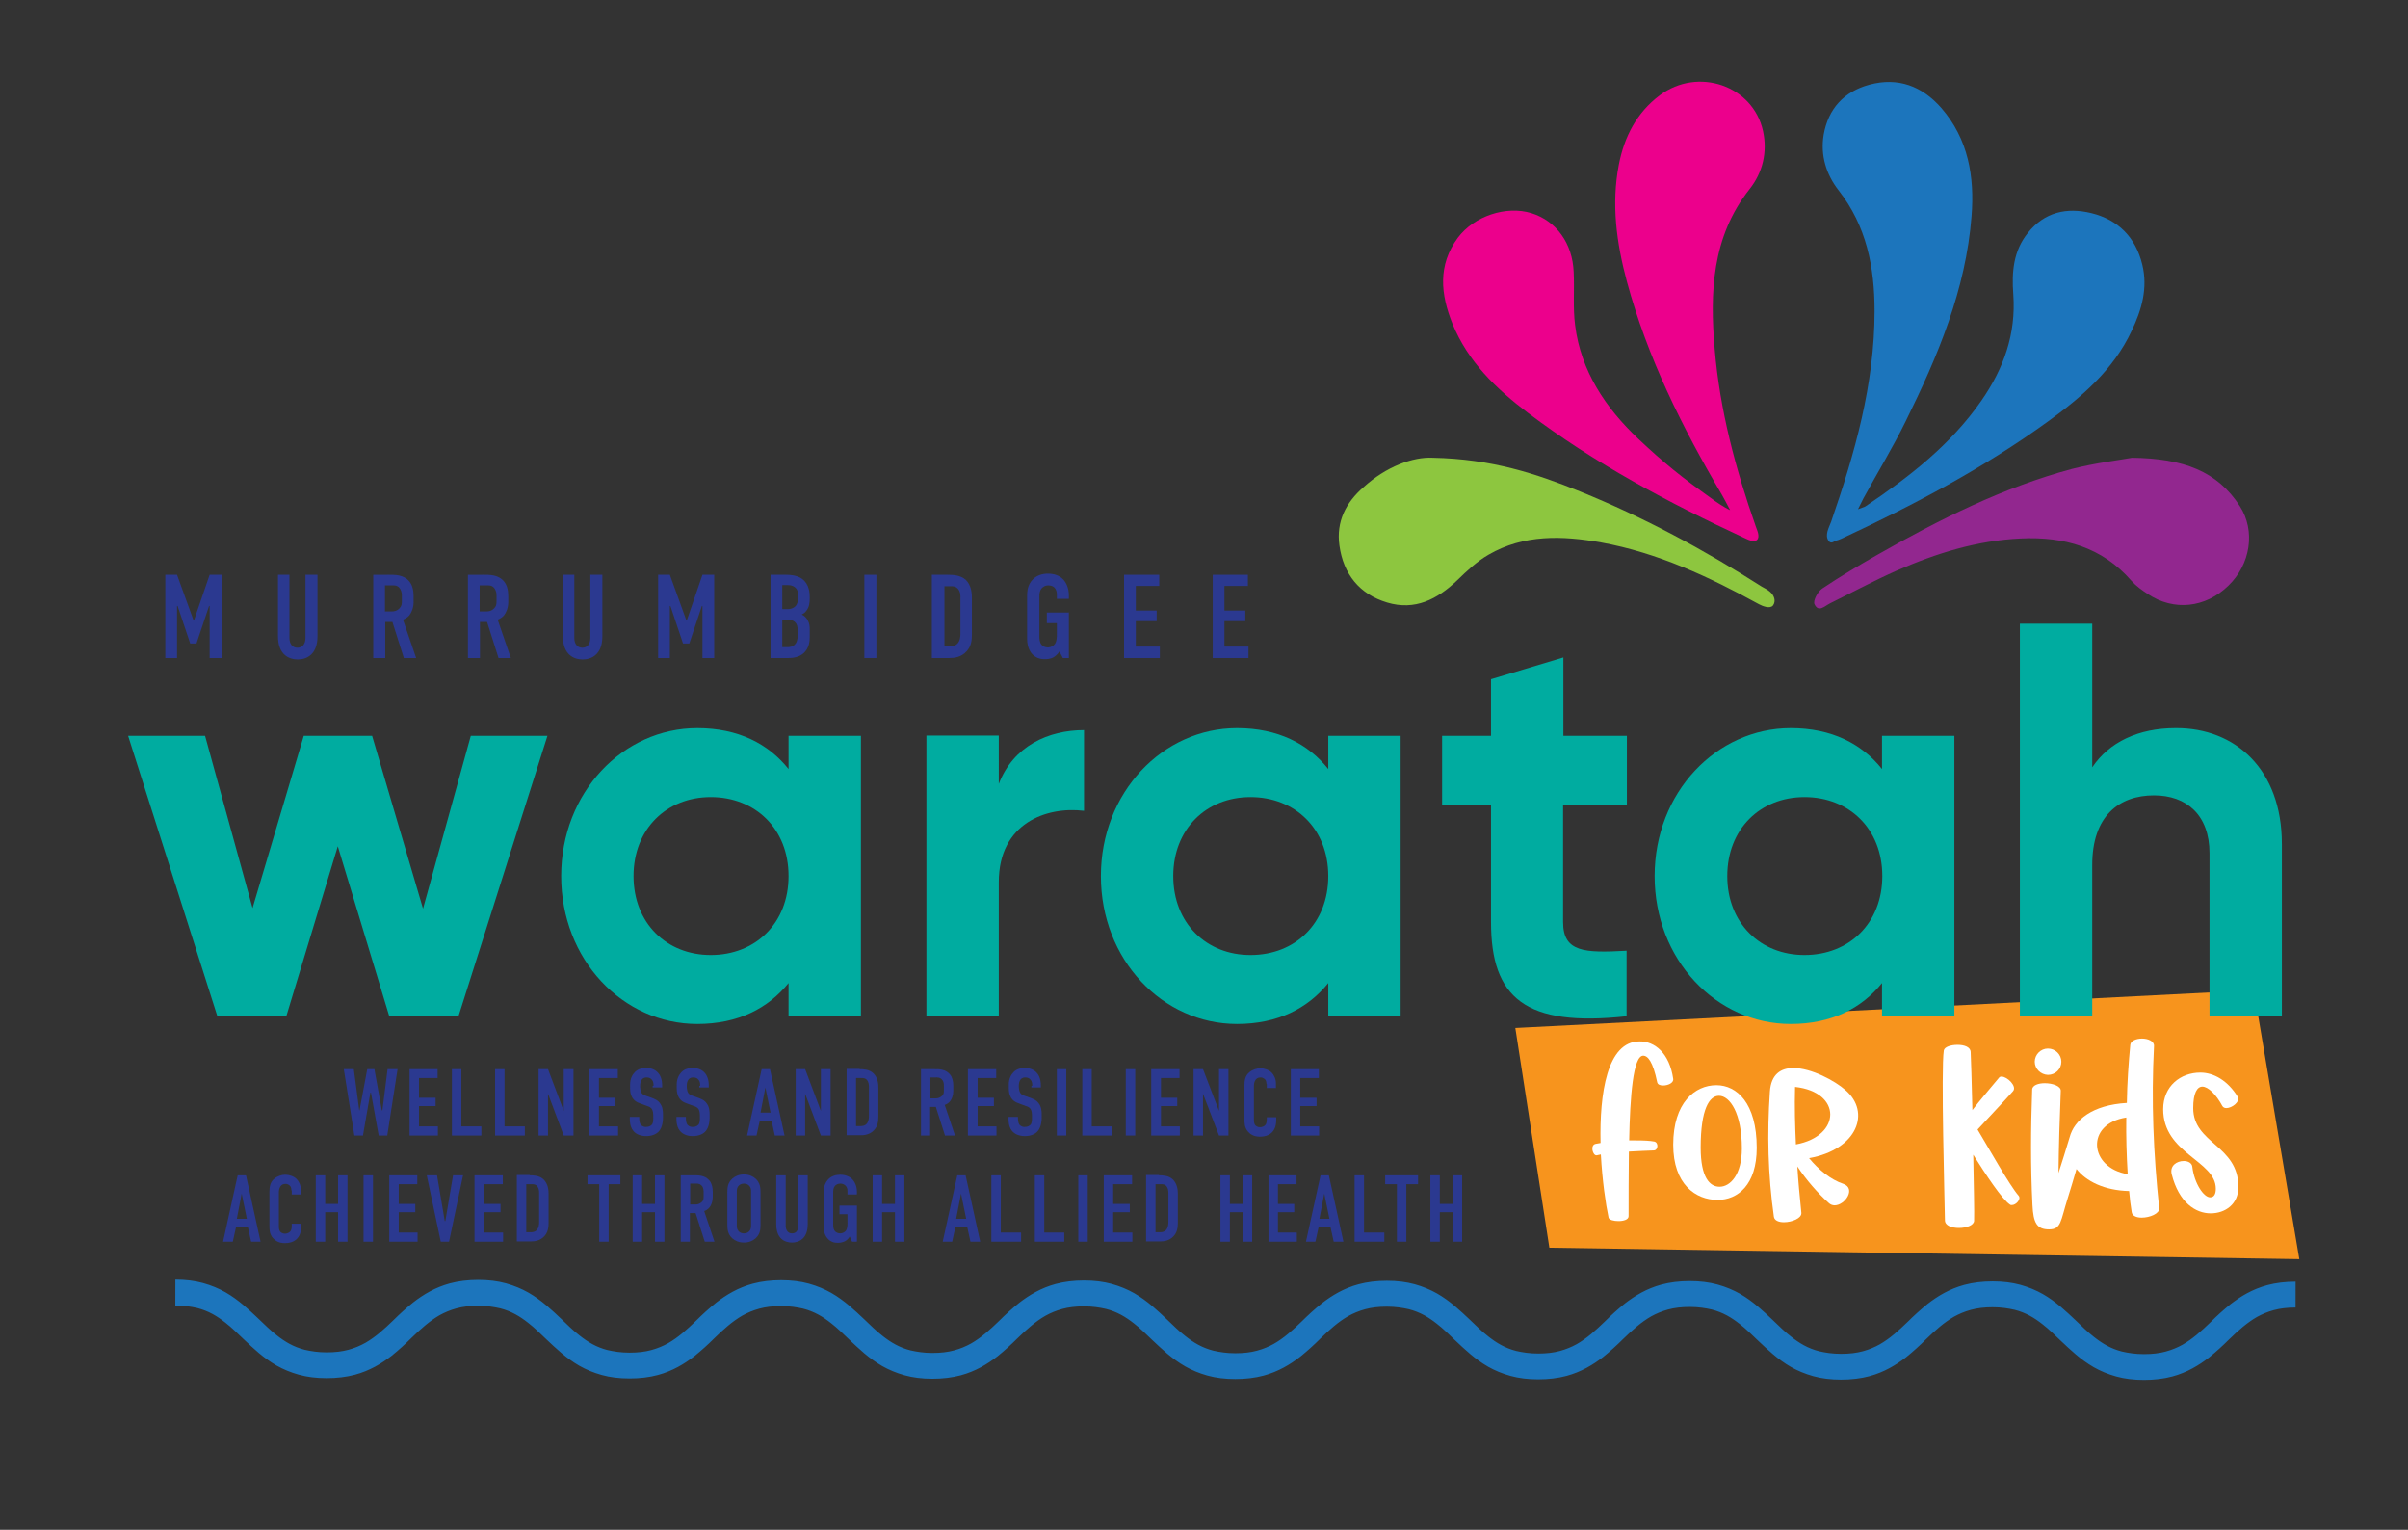 <?xml version="1.0" encoding="utf-8"?>
<!-- Generator: Adobe Illustrator 27.9.0, SVG Export Plug-In . SVG Version: 6.00 Build 0)  -->
<svg version="1.1" id="Layer_1" xmlns="http://www.w3.org/2000/svg" xmlns:xlink="http://www.w3.org/1999/xlink" x="0px" y="0px"
	 viewBox="0 0 841.9 534.7" style="enable-background:new 0 0 841.9 534.7;" xml:space="preserve">
<rect x="0" y="0" width="841.9" height="534.7" fill="#333333" stroke="none"/>
<style type="text/css">
	.st0{fill:#F7941D;}
	.st1{fill:#1C75BC;}
	.st2{fill:#2B3990;}
	.st3{fill:#EC008C;}
	.st4{fill:#92278F;}
	.st5{fill:#8DC63F;}
	.st6{fill:#00ACA0;}
	.st7{fill:#FFFFFF;}
</style>
<polygon class="st0" points="529.8,359.3 788,346.1 803.9,440.1 541.7,436.1 "/>
<g>
	<path class="st1" d="M61.3,456.3c3,0,5.5,0.4,7.7,0.9c3.9,1,6.9,2.8,9.8,5.1c2.2,1.7,4.2,3.7,6.4,5.8c3.3,3.1,6.8,6.5,11.5,9.2
		c2.3,1.3,4.9,2.4,7.8,3.2c2.9,0.8,6.1,1.2,9.7,1.2c3.6,0,6.9-0.4,9.9-1.2c5.2-1.4,9.3-3.9,12.8-6.6c2.6-2.1,4.9-4.2,7-6.3
		c3.2-3.1,6.3-5.9,9.8-7.9c1.8-1,3.7-1.8,5.9-2.4c2.2-0.6,4.7-0.9,7.6-0.9c3,0,5.5,0.4,7.7,0.9c3.9,1,6.9,2.8,9.8,5.1
		c2.2,1.7,4.2,3.7,6.4,5.8c3.3,3.1,6.8,6.5,11.5,9.2c2.3,1.3,4.9,2.4,7.8,3.2c2.9,0.8,6.1,1.2,9.7,1.2c3.6,0,6.9-0.4,9.9-1.2
		c5.2-1.4,9.3-3.9,12.8-6.6c2.6-2.1,4.9-4.2,7-6.3c3.2-3.1,6.3-5.9,9.8-7.9c1.8-1,3.7-1.8,5.9-2.4c2.2-0.6,4.7-0.9,7.6-0.9
		c3,0,5.5,0.4,7.7,0.9c3.9,1,6.9,2.8,9.8,5.1c2.2,1.7,4.2,3.7,6.4,5.8c3.3,3.1,6.8,6.5,11.5,9.2c2.3,1.3,4.9,2.4,7.8,3.2
		c2.9,0.8,6.1,1.2,9.7,1.2c3.6,0,6.9-0.4,9.9-1.2c5.2-1.4,9.3-3.9,12.8-6.6c2.6-2.1,4.9-4.2,7-6.3c3.2-3.1,6.3-5.9,9.8-7.9
		c1.8-1,3.7-1.8,5.9-2.4c2.2-0.6,4.7-0.9,7.6-0.9c3,0,5.5,0.4,7.7,0.9c3.9,1,6.9,2.8,9.8,5.1c2.2,1.7,4.2,3.7,6.4,5.8
		c3.3,3.1,6.8,6.5,11.5,9.2c2.3,1.3,4.9,2.4,7.8,3.2c2.9,0.8,6.1,1.2,9.7,1.2c3.6,0,6.9-0.4,9.9-1.2c5.2-1.4,9.3-3.9,12.8-6.6
		c2.6-2.1,4.9-4.2,7-6.3c3.2-3.1,6.3-5.9,9.8-7.9c1.8-1,3.7-1.8,5.9-2.4c2.2-0.6,4.7-0.9,7.6-0.9c3,0,5.5,0.4,7.7,0.9
		c3.9,1,6.9,2.8,9.8,5.1c2.2,1.7,4.2,3.7,6.4,5.8c3.3,3.1,6.8,6.5,11.5,9.2c2.3,1.3,4.9,2.4,7.8,3.2c2.9,0.8,6.1,1.2,9.7,1.2
		c3.6,0,6.9-0.4,9.9-1.2c5.2-1.4,9.3-3.9,12.8-6.6c2.6-2.1,4.9-4.2,7-6.3c3.2-3.1,6.3-5.9,9.8-7.9c1.8-1,3.7-1.8,5.9-2.4
		c2.2-0.6,4.7-0.9,7.6-0.9c3,0,5.5,0.4,7.7,0.9c3.9,1,6.9,2.8,9.8,5.1c2.2,1.7,4.2,3.7,6.4,5.8c3.3,3.1,6.8,6.5,11.5,9.2
		c2.3,1.3,4.9,2.4,7.8,3.2c2.9,0.8,6.1,1.2,9.7,1.2c3.6,0,6.9-0.4,9.9-1.2c5.2-1.4,9.3-3.9,12.8-6.6c2.6-2.1,4.9-4.2,7-6.3
		c3.2-3.1,6.3-5.9,9.8-7.9c1.8-1,3.7-1.8,5.9-2.4c2.2-0.6,4.7-0.9,7.6-0.9c3,0,5.5,0.4,7.7,0.9c3.9,1,6.9,2.8,9.8,5.1
		c2.2,1.7,4.2,3.7,6.4,5.8c3.3,3.1,6.8,6.5,11.5,9.2c2.3,1.3,4.9,2.4,7.8,3.2c2.9,0.8,6.1,1.2,9.7,1.2c3.6,0,6.9-0.4,9.9-1.2
		c5.2-1.4,9.3-3.9,12.8-6.6c2.6-2.1,4.9-4.2,7-6.3c3.2-3.1,6.3-5.9,9.8-7.9c1.8-1,3.7-1.8,5.9-2.4c2.2-0.6,4.7-0.9,7.6-0.9V448
		c-3.6,0-6.9,0.4-9.9,1.2c-5.2,1.4-9.3,3.9-12.8,6.6c-2.6,2.1-4.9,4.2-7,6.3c-3.2,3.1-6.3,5.9-9.8,7.9c-1.8,1-3.7,1.8-5.9,2.4
		c-2.2,0.6-4.7,0.9-7.6,0.9c-3,0-5.5-0.4-7.7-0.9c-3.9-1-6.9-2.8-9.8-5.1c-2.2-1.7-4.2-3.7-6.4-5.8c-3.3-3.1-6.8-6.5-11.5-9.2
		c-2.3-1.3-4.9-2.4-7.8-3.2c-2.9-0.8-6.1-1.2-9.7-1.2c-3.6,0-6.9,0.4-9.9,1.2c-5.2,1.4-9.3,3.9-12.8,6.6c-2.6,2.1-4.9,4.2-7,6.3
		c-3.2,3.1-6.3,5.9-9.8,7.9c-1.8,1-3.7,1.8-5.9,2.4c-2.2,0.6-4.7,0.9-7.6,0.9c-3,0-5.5-0.4-7.7-0.9c-3.9-1-6.9-2.8-9.8-5.1
		c-2.2-1.7-4.2-3.7-6.4-5.8c-3.3-3.1-6.8-6.5-11.5-9.2c-2.3-1.3-4.9-2.4-7.8-3.2c-2.9-0.8-6.1-1.2-9.7-1.2c-3.6,0-6.9,0.4-9.9,1.2
		c-5.2,1.4-9.3,3.9-12.8,6.6c-2.6,2.1-4.9,4.2-7,6.3c-3.2,3.1-6.3,5.9-9.8,7.9c-1.8,1-3.7,1.8-5.9,2.4c-2.2,0.6-4.7,0.9-7.6,0.9
		c-3,0-5.5-0.4-7.7-0.9c-3.9-1-6.9-2.8-9.8-5.1c-2.2-1.7-4.2-3.7-6.4-5.8c-3.3-3.1-6.8-6.5-11.5-9.2c-2.3-1.3-4.9-2.4-7.8-3.2
		c-2.9-0.8-6.1-1.2-9.7-1.2c-3.6,0-6.9,0.4-9.9,1.2c-5.2,1.4-9.3,3.9-12.8,6.6c-2.6,2.1-4.9,4.2-7,6.3c-3.2,3.1-6.3,5.9-9.8,7.9
		c-1.8,1-3.7,1.8-5.9,2.4c-2.2,0.6-4.7,0.9-7.6,0.9c-3,0-5.5-0.4-7.7-0.9c-3.9-1-6.9-2.8-9.8-5.1c-2.2-1.7-4.2-3.7-6.4-5.8
		c-3.3-3.1-6.8-6.5-11.5-9.2c-2.3-1.3-4.9-2.4-7.8-3.2c-2.9-0.8-6.1-1.2-9.7-1.2c-3.6,0-6.9,0.4-9.9,1.2c-5.2,1.4-9.3,3.9-12.8,6.6
		c-2.6,2.1-4.9,4.2-7,6.3c-3.2,3.1-6.3,5.9-9.8,7.9c-1.8,1-3.7,1.8-5.9,2.4c-2.2,0.6-4.7,0.9-7.6,0.9c-3,0-5.5-0.4-7.7-0.9
		c-3.9-1-6.9-2.8-9.8-5.1c-2.2-1.7-4.2-3.7-6.4-5.8c-3.3-3.1-6.8-6.5-11.5-9.2c-2.3-1.3-4.9-2.4-7.8-3.2c-2.9-0.8-6.1-1.2-9.7-1.2
		c-3.6,0-6.9,0.4-9.9,1.2c-5.2,1.4-9.3,3.9-12.8,6.6c-2.6,2.1-4.9,4.2-7,6.3c-3.2,3.1-6.3,5.9-9.8,7.9c-1.8,1-3.7,1.8-5.9,2.4
		c-2.2,0.6-4.7,0.9-7.6,0.9c-3,0-5.5-0.4-7.7-0.9c-3.9-1-6.9-2.8-9.8-5.1c-2.2-1.7-4.2-3.7-6.4-5.8c-3.3-3.1-6.8-6.5-11.5-9.2
		c-2.3-1.3-4.9-2.4-7.8-3.2c-2.9-0.8-6.1-1.2-9.7-1.2c-3.6,0-6.9,0.4-9.9,1.2c-5.2,1.4-9.3,3.9-12.8,6.6c-2.6,2.1-4.9,4.2-7,6.3
		c-3.2,3.1-6.3,5.9-9.8,7.9c-1.8,1-3.7,1.8-5.9,2.4c-2.2,0.6-4.7,0.9-7.6,0.9c-3,0-5.5-0.4-7.7-0.9c-3.9-1-6.9-2.8-9.8-5.1
		c-2.2-1.7-4.2-3.7-6.4-5.8c-3.3-3.1-6.8-6.5-11.5-9.2c-2.3-1.3-4.9-2.4-7.8-3.2c-2.9-0.8-6.1-1.2-9.7-1.2V456.3L61.3,456.3z"/>
	<polygon class="st2" points="57.8,200.9 61.9,200.9 67.7,216.9 67.8,216.9 73.3,200.9 77.5,200.9 77.5,230 73.3,230 73.3,211.8 
		73.1,211.8 68.7,224.9 66.5,224.9 62.1,211.8 61.9,211.8 61.9,230 57.8,230 	"/>
	<path class="st2" d="M101.2,200.9V223c0,2,1,3.4,2.8,3.4c1.8,0,2.8-1.4,2.8-3.4v-22.1h4.2v21.5c0,6.4-3.8,8.1-6.9,8.1
		s-6.9-1.7-6.9-8.1v-21.5H101.2z"/>
	<path class="st2" d="M135.9,200.9c2.1,0,5.2-0.1,7.2,2.3c1,1.2,1.5,2.9,1.5,5.1v2.2c0,1.9-0.7,3.6-1.5,4.6
		c-0.6,0.7-1.5,1.2-2.2,1.5l4.6,13.4h-4.3l-4-12.6h-2.5V230h-4.2v-29.1H135.9z M134.6,213.7h2.4c0.9,0,1.8-0.2,2.6-1
		c0.8-0.8,0.9-1.5,0.9-2.6V208c0-1.1-0.4-2.1-1-2.7c-0.8-0.8-1.8-0.7-2.7-0.7h-2.2V213.7z"/>
	<path class="st2" d="M169,200.9c2.1,0,5.2-0.1,7.2,2.3c1,1.2,1.5,2.9,1.5,5.1v2.2c0,1.9-0.7,3.6-1.5,4.6c-0.6,0.7-1.5,1.2-2.2,1.5
		l4.6,13.4h-4.3l-4-12.6h-2.5V230h-4.2v-29.1H169z M167.7,213.7h2.4c0.9,0,1.8-0.2,2.6-1c0.8-0.8,0.9-1.5,0.9-2.6V208
		c0-1.1-0.4-2.1-1-2.7c-0.8-0.8-1.8-0.7-2.7-0.7h-2.2V213.7z"/>
	<path class="st2" d="M200.8,200.9V223c0,2,1,3.4,2.8,3.4c1.8,0,2.8-1.4,2.8-3.4v-22.1h4.2v21.5c0,6.4-3.8,8.1-6.9,8.1
		c-3.1,0-6.9-1.7-6.9-8.1v-21.5H200.8z"/>
	<polygon class="st2" points="230.1,200.9 234.2,200.9 240,216.9 240.1,216.9 245.6,200.9 249.7,200.9 249.7,230 245.6,230 
		245.6,211.8 245.4,211.8 241,224.9 238.8,224.9 234.4,211.8 234.2,211.8 234.2,230 230.1,230 	"/>
	<path class="st2" d="M274.9,200.9c1.2,0,3.7,0.1,5.5,1.4c2.6,1.9,2.7,5,2.7,6.7c0,1.9-0.2,3.2-1.2,4.5c-0.5,0.7-1.2,1.1-1.6,1.3
		c1.1,0.5,1.6,1.2,2,1.8c0.8,1.5,0.8,2.2,0.8,3.7v2.2c0,1.2,0,4.2-2.5,6.1c-0.9,0.7-2.5,1.4-4.9,1.4h-6.3v-29.1H274.9z M273.5,212.9
		h2c1.4,0,2.2-0.6,2.7-1.1c0.5-0.6,0.8-1.6,0.8-2.5v-1.8c0-0.7-0.3-1.5-0.8-2c-0.5-0.5-1.3-1-2.7-1h-2V212.9z M273.5,226.2h1.9
		c0.6,0,2-0.1,2.8-1.3c0.7-1,0.7-2.5,0.7-3v-1.4c0-1.4-0.2-2.4-1.1-3.2c-0.7-0.5-1.3-0.7-2.2-0.7h-2.1V226.2z"/>
	<rect x="302.2" y="200.9" class="st2" width="4.2" height="29.1"/>
	<path class="st2" d="M331.5,200.9c1.7,0,4.2,0.1,6.1,1.7c2.1,2,2.2,5,2.2,6.3v12.9c0,2-0.2,4.1-1.9,5.9c-1.8,2-4.2,2.3-5.9,2.3
		h-6.2v-29.1H331.5z M330.1,225.9h1.9c0.9,0,2-0.1,2.8-1c0.9-1,1-2.5,1-3.4v-12.9c0-0.8-0.1-1.9-0.8-2.7c-0.8-1-1.7-1-2.7-1h-2.1
		V225.9z"/>
	<path class="st2" d="M370.4,227.7c-0.6,1-1.4,1.6-2,2c-1.2,0.7-2.5,0.7-3.2,0.7c-1.5,0-3.2-0.4-4.6-2.1c-1.3-1.7-1.5-3.7-1.5-5.1
		v-14.7c0-1.7,0.1-3.5,1.4-5.3c1.7-2.3,4.3-2.7,5.9-2.7c2.2,0,4,0.7,5.2,1.9c1.1,1.1,2.1,3,2.1,5.7v1.2h-4.2v-1.5
		c0-0.7-0.1-1.6-0.8-2.4c-0.4-0.4-1.1-0.8-2.2-0.8c-1.1,0-1.8,0.5-2.3,1c-0.8,1-0.8,2-0.8,3.1v13.6c0,0.9,0,2.1,0.7,3
		c0.5,0.6,1.3,1,2.3,1c0.9,0,1.9-0.5,2.4-1.2c0.7-1,0.7-2.4,0.7-3.4v-3.9h-3.5v-3.7h7.7V230h-2.1L370.4,227.7z"/>
	<polygon class="st2" points="393,200.9 405.3,200.9 405.3,204.8 397.1,204.8 397.1,213.4 404.4,213.4 404.4,217.1 397.1,217.1 
		397.1,226 405.5,226 405.5,230 393,230 	"/>
	<polygon class="st2" points="424,200.9 436.3,200.9 436.3,204.8 428.1,204.8 428.1,213.4 435.4,213.4 435.4,217.1 428.1,217.1 
		428.1,226 436.5,226 436.5,230 424,230 	"/>
	<polygon class="st2" points="123.7,373.7 125.6,388.1 125.7,388.1 128.4,373.7 130.9,373.7 133.5,388.1 133.7,388.1 135.5,373.7 
		139,373.7 135.4,396.9 132.4,396.9 129.7,381.9 129.5,381.9 126.9,396.9 123.9,396.9 120.2,373.7 	"/>
	<polygon class="st2" points="143.2,373.7 153,373.7 153,376.8 146.5,376.8 146.5,383.7 152.3,383.7 152.3,386.6 146.5,386.6 
		146.5,393.7 153.1,393.7 153.1,396.9 143.2,396.9 	"/>
	<polygon class="st2" points="161.3,373.7 161.3,393.7 168.3,393.7 168.3,396.9 158,396.9 158,373.7 	"/>
	<polygon class="st2" points="176.4,373.7 176.4,393.7 183.5,393.7 183.5,396.9 173.1,396.9 173.1,373.7 	"/>
	<polygon class="st2" points="191.6,373.7 197.1,388.3 197.1,373.7 200.5,373.7 200.5,396.9 197.1,396.9 191.6,382.3 191.6,396.9 
		188.3,396.9 188.3,373.7 	"/>
	<polygon class="st2" points="206.1,373.7 216,373.7 216,376.8 209.4,376.8 209.4,383.7 215.2,383.7 215.2,386.6 209.4,386.6 
		209.4,393.7 216.1,393.7 216.1,396.9 206.1,396.9 	"/>
	<path class="st2" d="M228.5,379.5c0-0.5,0-1.5-0.6-2.1c-0.3-0.4-0.8-0.8-1.8-0.8c-0.5,0-1.1,0.1-1.6,0.6c-0.6,0.7-0.7,1.6-0.7,2.4
		c0,0.6,0.1,1.8,0.5,2.4c0.4,0.6,1,0.8,1.5,1l2,0.7c1,0.4,2.2,0.8,3,2c0.9,1.2,1,2.6,1,4v0.8c0,2.4-0.6,4.1-1.6,5.1
		c-0.9,0.9-2.4,1.5-4.3,1.5c-2.4,0-3.9-1-4.6-2c-1.1-1.4-1.1-3.6-1.1-3.9v-0.8h3.3v0.6c0,0.5,0.1,1.5,0.5,2.1
		c0.6,0.7,1.4,0.8,1.8,0.8c1.3,0,1.8-0.5,2.1-0.8c0.5-0.6,0.5-1.6,0.5-2.3V390c0-0.8-0.1-1.8-0.5-2.4c-0.4-0.6-1.2-0.9-1.6-1
		l-2.4-0.9c-1.2-0.4-2.4-1-3.1-2.6c-0.5-1.1-0.5-2.2-0.5-3.4v-0.7c0-1.9,0.8-3.4,1.7-4.3c1.1-1.1,2.5-1.4,4-1.4c3.3,0,5.5,2.2,5.5,6
		v0.8h-3.3V379.5z"/>
	<path class="st2" d="M244.8,379.5c0-0.5,0-1.5-0.6-2.1c-0.3-0.4-0.8-0.8-1.8-0.8c-0.5,0-1.1,0.1-1.6,0.6c-0.6,0.7-0.7,1.6-0.7,2.4
		c0,0.6,0.1,1.8,0.5,2.4c0.4,0.6,1,0.8,1.5,1l2,0.7c1,0.4,2.2,0.8,3,2c0.9,1.2,1,2.6,1,4v0.8c0,2.4-0.6,4.1-1.6,5.1
		c-0.9,0.9-2.4,1.5-4.3,1.5c-2.4,0-3.9-1-4.6-2c-1.1-1.4-1.1-3.6-1.1-3.9v-0.8h3.3v0.6c0,0.5,0.1,1.5,0.5,2.1
		c0.6,0.7,1.4,0.8,1.8,0.8c1.3,0,1.8-0.5,2.1-0.8c0.5-0.6,0.5-1.6,0.5-2.3V390c0-0.8-0.1-1.8-0.5-2.4c-0.4-0.6-1.2-0.9-1.6-1
		l-2.4-0.9c-1.2-0.4-2.4-1-3.1-2.6c-0.5-1.1-0.5-2.2-0.5-3.4v-0.7c0-1.9,0.8-3.4,1.7-4.3c1.1-1.1,2.5-1.4,4-1.4c3.3,0,5.5,2.2,5.5,6
		v0.8h-3.3V379.5z"/>
	<path class="st2" d="M270.9,396.9l-1.1-5h-4.2l-1.1,5h-3.3l5.1-23.2h2.9l5.1,23.2H270.9z M267.6,380.1l-1.7,8.8h3.5L267.6,380.1z"
		/>
	<polygon class="st2" points="281.5,373.7 287,388.3 287,373.7 290.4,373.7 290.4,396.9 287,396.9 281.5,382.3 281.5,396.9 
		278.2,396.9 278.2,373.7 	"/>
	<path class="st2" d="M300.5,373.7c1.4,0,3.4,0.1,4.8,1.4c1.7,1.6,1.8,4,1.8,5v10.2c0,1.6-0.2,3.3-1.5,4.7c-1.5,1.6-3.4,1.8-4.7,1.8
		H296v-23.2H300.5z M299.3,393.6h1.5c0.7,0,1.6-0.1,2.2-0.8c0.7-0.8,0.8-2,0.8-2.7v-10.3c0-0.7-0.1-1.5-0.6-2.2
		c-0.6-0.8-1.3-0.8-2.2-0.8h-1.7V393.6z"/>
	<path class="st2" d="M326.4,373.7c1.7,0,4.1-0.1,5.7,1.8c0.8,0.9,1.2,2.3,1.2,4v1.8c0,1.5-0.5,2.9-1.2,3.7c-0.5,0.6-1.2,1-1.8,1.2
		l3.6,10.7h-3.5l-3.2-10h-2v10H322v-23.2H326.4z M325.3,383.9h1.9c0.7,0,1.4-0.2,2.1-0.8c0.7-0.6,0.7-1.2,0.7-2.1v-1.7
		c0-0.9-0.3-1.7-0.8-2.1c-0.7-0.7-1.5-0.6-2.2-0.6h-1.7V383.9z"/>
	<polygon class="st2" points="338.4,373.7 348.3,373.7 348.3,376.8 341.8,376.8 341.8,383.7 347.5,383.7 347.5,386.6 341.8,386.6 
		341.8,393.7 348.4,393.7 348.4,396.9 338.4,396.9 	"/>
	<path class="st2" d="M360.9,379.5c0-0.5,0-1.5-0.6-2.1c-0.3-0.4-0.8-0.8-1.8-0.8c-0.5,0-1.1,0.1-1.6,0.6c-0.6,0.7-0.7,1.6-0.7,2.4
		c0,0.6,0.1,1.8,0.5,2.4c0.4,0.6,1,0.8,1.5,1l2,0.7c1,0.4,2.2,0.8,3,2c0.9,1.2,1,2.6,1,4v0.8c0,2.4-0.6,4.1-1.6,5.1
		c-0.9,0.9-2.4,1.5-4.3,1.5c-2.4,0-3.9-1-4.6-2c-1.1-1.4-1.1-3.6-1.1-3.9v-0.8h3.3v0.6c0,0.5,0.1,1.5,0.5,2.1
		c0.6,0.7,1.4,0.8,1.8,0.8c1.3,0,1.8-0.5,2.1-0.8c0.5-0.6,0.5-1.6,0.5-2.3V390c0-0.8-0.1-1.8-0.5-2.4c-0.4-0.6-1.2-0.9-1.6-1
		l-2.4-0.9c-1.2-0.4-2.4-1-3.1-2.6c-0.5-1.1-0.5-2.2-0.5-3.4v-0.7c0-1.9,0.8-3.4,1.7-4.3c1.1-1.1,2.5-1.4,4-1.4c3.3,0,5.5,2.2,5.5,6
		v0.8h-3.3V379.5z"/>
	<rect x="369.5" y="373.7" class="st2" width="3.3" height="23.2"/>
	<polygon class="st2" points="381.7,373.7 381.7,393.7 388.8,393.7 388.8,396.9 378.4,396.9 378.4,373.7 	"/>
	<rect x="393.6" y="373.7" class="st2" width="3.3" height="23.2"/>
	<polygon class="st2" points="402.5,373.7 412.4,373.7 412.4,376.8 405.9,376.8 405.9,383.7 411.6,383.7 411.6,386.6 405.9,386.6 
		405.9,393.7 412.5,393.7 412.5,396.9 402.5,396.9 	"/>
	<polygon class="st2" points="420.6,373.7 426.2,388.3 426.2,373.7 429.5,373.7 429.5,396.9 426.2,396.9 420.6,382.3 420.6,396.9 
		417.3,396.9 417.3,373.7 	"/>
	<path class="st2" d="M442.8,378.9c0-0.5-0.1-1.1-0.4-1.5c-0.2-0.2-0.7-0.8-1.7-0.8c-0.9,0-1.4,0.4-1.7,0.8
		c-0.5,0.7-0.6,1.5-0.6,2.3v11.4c0,0.8,0,1.5,0.4,2.1c0.2,0.3,0.8,0.8,1.7,0.8c0.7,0,1.5-0.3,1.9-0.8c0.2-0.2,0.5-0.8,0.5-1.9v-0.8
		h3.3v1c0,2.3-0.8,3.6-1.4,4.2c-0.7,0.8-2.1,1.6-4.3,1.6c-2.2,0-3.4-0.9-4.2-1.8c-1.2-1.4-1.2-3-1.2-4.2v-12c0-1.5,0.2-3.3,1.7-4.5
		c1-0.9,2.6-1.4,3.8-1.4c1.4,0,3,0.5,4,1.5c0.8,0.8,1.5,2.2,1.5,3.8v1.6h-3.2V378.9z"/>
	<polygon class="st2" points="451.3,373.7 461.1,373.7 461.1,376.8 454.6,376.8 454.6,383.7 460.3,383.7 460.3,386.6 454.6,386.6 
		454.6,393.7 461.2,393.7 461.2,396.9 451.3,396.9 	"/>
	<path class="st2" d="M87.8,434l-1.1-5h-4.2l-1.1,5H78l5.1-23.2H86l5.1,23.2H87.8z M84.5,417.2l-1.7,8.8h3.5L84.5,417.2z"/>
	<path class="st2" d="M101.9,416.1c0-0.5-0.1-1.1-0.4-1.5c-0.2-0.2-0.7-0.8-1.7-0.8c-0.9,0-1.4,0.4-1.7,0.8
		c-0.5,0.7-0.6,1.5-0.6,2.3v11.4c0,0.8,0,1.5,0.4,2.1c0.2,0.3,0.8,0.8,1.7,0.8c0.7,0,1.5-0.3,1.9-0.8c0.2-0.2,0.5-0.8,0.5-1.9v-0.8
		h3.3v1c0,2.3-0.8,3.6-1.4,4.2c-0.7,0.8-2.1,1.6-4.3,1.6c-2.2,0-3.4-0.9-4.2-1.8c-1.2-1.4-1.2-3-1.2-4.2v-12c0-1.5,0.2-3.3,1.7-4.5
		c1-0.9,2.6-1.4,3.8-1.4c1.4,0,3,0.5,4,1.5c0.8,0.8,1.5,2.2,1.5,3.8v1.6h-3.2V416.1z"/>
	<polygon class="st2" points="113.7,410.8 113.7,420.8 118.2,420.8 118.2,410.8 121.5,410.8 121.5,434 118.2,434 118.2,423.7 
		113.7,423.7 113.7,434 110.4,434 110.4,410.8 	"/>
	<rect x="127.1" y="410.8" class="st2" width="3.3" height="23.2"/>
	<polygon class="st2" points="136.1,410.8 145.9,410.8 145.9,413.9 139.4,413.9 139.4,420.8 145.2,420.8 145.2,423.7 139.4,423.7 
		139.4,430.8 146,430.8 146,434 136.1,434 	"/>
	<polygon class="st2" points="157,434 154.1,434 149.2,410.8 152.8,410.8 155.5,426.8 155.7,426.8 158.4,410.8 161.9,410.8 	"/>
	<polygon class="st2" points="165.9,410.8 175.8,410.8 175.8,413.9 169.2,413.9 169.2,420.8 175,420.8 175,423.7 169.2,423.7 
		169.2,430.8 175.9,430.8 175.9,434 165.9,434 	"/>
	<path class="st2" d="M185.2,410.8c1.4,0,3.4,0.1,4.8,1.4c1.7,1.6,1.8,4,1.8,5v10.2c0,1.6-0.2,3.3-1.5,4.7c-1.5,1.6-3.4,1.8-4.7,1.8
		h-4.9v-23.2H185.2z M184,430.7h1.5c0.7,0,1.6-0.1,2.2-0.8c0.7-0.8,0.8-2,0.8-2.7v-10.3c0-0.7-0.1-1.5-0.6-2.2
		c-0.6-0.8-1.3-0.8-2.2-0.8H184V430.7z"/>
	<polygon class="st2" points="216.9,410.8 216.9,413.9 212.8,413.9 212.8,434 209.5,434 209.5,413.9 205.4,413.9 205.4,410.8 	"/>
	<polygon class="st2" points="224.5,410.8 224.5,420.8 229,420.8 229,410.8 232.3,410.8 232.3,434 229,434 229,423.7 224.5,423.7 
		224.5,434 221.2,434 221.2,410.8 	"/>
	<path class="st2" d="M242.3,410.8c1.7,0,4.1-0.1,5.7,1.8c0.8,0.9,1.2,2.3,1.2,4v1.8c0,1.5-0.5,2.9-1.2,3.7c-0.5,0.6-1.2,1-1.8,1.2
		l3.6,10.7h-3.4l-3.2-10h-2v10H238v-23.2H242.3z M241.3,421h1.9c0.7,0,1.4-0.2,2.1-0.8c0.7-0.6,0.7-1.2,0.7-2.1v-1.7
		c0-0.9-0.3-1.7-0.8-2.1c-0.7-0.7-1.5-0.6-2.2-0.6h-1.7V421z"/>
	<path class="st2" d="M254.3,416.9c0-1.8,0.1-3.4,1.7-4.9c1-0.9,2.4-1.5,4.1-1.5c1.7,0,3.1,0.6,4.1,1.5c1.6,1.5,1.7,3.2,1.7,4.9v11
		c0,1.8-0.1,3.4-1.7,4.9c-1,0.9-2.4,1.5-4.1,1.5c-1.7,0-3.1-0.6-4.1-1.5c-1.6-1.5-1.7-3.2-1.7-4.9V416.9z M262.6,416.4
		c0-0.7-0.1-1.4-0.7-2c-0.4-0.4-1-0.7-1.8-0.7c-0.8,0-1.4,0.3-1.8,0.7c-0.6,0.6-0.7,1.3-0.7,2v12c0,0.7,0.1,1.4,0.7,2
		c0.4,0.4,1,0.7,1.8,0.7c0.8,0,1.4-0.3,1.8-0.7c0.6-0.6,0.7-1.3,0.7-2V416.4z"/>
	<path class="st2" d="M274.7,410.8v17.6c0,1.6,0.8,2.7,2.2,2.7c1.5,0,2.2-1.1,2.2-2.7v-17.6h3.3v17.1c0,5.1-3.1,6.4-5.5,6.4
		c-2.5,0-5.5-1.3-5.5-6.4v-17.1H274.7z"/>
	<path class="st2" d="M297.1,432.2c-0.5,0.8-1.1,1.3-1.6,1.6c-1,0.5-2,0.6-2.6,0.6c-1.2,0-2.6-0.3-3.7-1.7c-1.1-1.3-1.2-3-1.2-4
		v-11.7c0-1.4,0.1-2.8,1.1-4.2c1.3-1.9,3.4-2.2,4.7-2.2c1.7,0,3.2,0.6,4.1,1.5c0.9,0.9,1.7,2.4,1.7,4.5v0.9h-3.3v-1.2
		c0-0.6-0.1-1.3-0.7-1.9c-0.3-0.3-0.9-0.7-1.8-0.7c-0.9,0-1.5,0.4-1.9,0.8c-0.6,0.8-0.6,1.6-0.6,2.5v10.9c0,0.7,0,1.7,0.6,2.4
		c0.4,0.5,1.1,0.8,1.9,0.8c0.7,0,1.5-0.4,1.9-0.9c0.6-0.8,0.6-1.9,0.6-2.7v-3.1h-2.8v-3h6.1V434h-1.7L297.1,432.2z"/>
	<polygon class="st2" points="308.4,410.8 308.4,420.8 312.9,420.8 312.9,410.8 316.2,410.8 316.2,434 312.9,434 312.9,423.7 
		308.4,423.7 308.4,434 305.1,434 305.1,410.8 	"/>
	<path class="st2" d="M339.3,434l-1.1-5H334l-1.1,5h-3.3l5.1-23.2h2.9l5.1,23.2H339.3z M336,417.2l-1.7,8.8h3.5L336,417.2z"/>
	<polygon class="st2" points="349.9,410.8 349.9,430.8 357,430.8 357,434 346.6,434 346.6,410.8 	"/>
	<polygon class="st2" points="365.1,410.8 365.1,430.8 372.1,430.8 372.1,434 361.8,434 361.8,410.8 	"/>
	<rect x="377" y="410.8" class="st2" width="3.3" height="23.2"/>
	<polygon class="st2" points="385.9,410.8 395.8,410.8 395.8,413.9 389.2,413.9 389.2,420.8 395,420.8 395,423.7 389.2,423.7 
		389.2,430.8 395.9,430.8 395.9,434 385.9,434 	"/>
	<path class="st2" d="M405.2,410.8c1.4,0,3.4,0.1,4.8,1.4c1.7,1.6,1.8,4,1.8,5v10.2c0,1.6-0.2,3.3-1.5,4.7c-1.5,1.6-3.4,1.8-4.7,1.8
		h-4.9v-23.2H405.2z M404,430.7h1.5c0.7,0,1.6-0.1,2.2-0.8c0.7-0.8,0.8-2,0.8-2.7v-10.3c0-0.7-0.1-1.5-0.6-2.2
		c-0.6-0.8-1.3-0.8-2.2-0.8H404V430.7z"/>
	<polygon class="st2" points="430,410.8 430,420.8 434.5,420.8 434.5,410.8 437.8,410.8 437.8,434 434.5,434 434.5,423.7 430,423.7 
		430,434 426.7,434 426.7,410.8 	"/>
	<polygon class="st2" points="443.5,410.8 453.3,410.8 453.3,413.9 446.8,413.9 446.8,420.8 452.5,420.8 452.5,423.7 446.8,423.7 
		446.8,430.8 453.4,430.8 453.4,434 443.5,434 	"/>
	<path class="st2" d="M466.3,434l-1.1-5H461l-1.1,5h-3.3l5.1-23.2h2.9l5.1,23.2H466.3z M463,417.2l-1.7,8.8h3.5L463,417.2z"/>
	<polygon class="st2" points="476.9,410.8 476.9,430.8 484,430.8 484,434 473.6,434 473.6,410.8 	"/>
	<polygon class="st2" points="495.8,410.8 495.8,413.9 491.7,413.9 491.7,434 488.4,434 488.4,413.9 484.3,413.9 484.3,410.8 	"/>
	<polygon class="st2" points="503.4,410.8 503.4,420.8 507.9,420.8 507.9,410.8 511.2,410.8 511.2,434 507.9,434 507.9,423.7 
		503.4,423.7 503.4,434 500.1,434 500.1,410.8 	"/>
	<path class="st1" d="M639.3,189c-1.4-2,0.2-4.7,0.9-6.6c8.3-24,15.2-48.1,15.2-73.7c0-15.3-2.8-29.7-12.6-42.2
		c-4.3-5.5-6.4-12.2-5.2-19.4c1.6-9.1,7.1-15.1,16-17.5c10-2.7,18.4,0.5,25.1,8.1c9.5,10.9,11.7,24.1,10.6,37.9
		c-2,25.7-11.8,48.9-23,71.6c-4.5,9.2-9.9,18-14.8,27c-0.5,1-1,2-1.9,3.8c1.5-0.6,2.1-0.7,2.6-1c15.3-10.3,29.8-21.5,40.5-36.9
		c7.8-11.2,12.2-23.3,11.2-37.2c-0.6-7.7,0-15.2,5.1-21.5c5.8-7.3,13.6-9,22.2-6.9c9.4,2.3,15.5,8.5,17.8,18
		c2,8.2-0.2,15.8-3.7,23.1c-6.4,13.7-17.5,23.2-29.4,31.8c-22.5,16.3-47,29.2-72.1,40.9c-0.7,0.3-1.5,0.6-2.3,0.8
		C641.2,189.3,640.1,190.2,639.3,189z"/>
	<path class="st3" d="M604.9,178.3c-1.3-2.5-2.1-4-2.9-5.4c-13.9-23.6-26-47.9-33.2-74.5c-3.6-13.4-5.5-27-2.8-40.9
		c1.9-9.7,6.2-18.1,14.3-24.2c13.4-10,32.6-3.4,36.1,12.5c1.6,7.4-0.1,14.5-4.7,20.3c-13.2,16.7-13.9,36.1-12.2,55.9
		c1.8,21.4,7.3,41.9,14.4,62.1c0.5,1.4,1.5,3.5,0.4,4.6c-1.1,1-3.2-0.1-4.5-0.7c-26.5-12.3-52.2-26-75.6-43.7
		c-11.1-8.4-21-17.9-26.4-31.2c-4.1-10.2-5.2-20.4,1.9-30c5.7-7.6,16.9-11.3,25.7-8.6c8.7,2.7,14.4,10.5,14.8,20.6
		c0.3,6.2-0.3,12.5,0.5,18.6c2,16,10.7,28.9,22,39.6c9,8.5,15.4,13.6,25.5,20.8C599.5,175.1,603,177.5,604.9,178.3z"/>
	<path class="st4" d="M745.4,160c18.1,0.2,29.9,4.8,37.7,16.9c5.6,8.7,3.7,20.4-4,27.8c-8,7.8-19.1,9-28.2,2.9
		c-2-1.3-4.1-2.8-5.7-4.6c-10.3-11.8-23.6-15.5-38.6-14.8c-15.4,0.7-29.7,5.2-43.6,11.3c-7.9,3.5-15.5,7.6-23.2,11.4
		c-1.8,0.9-4,3.3-5.4,0.3c-0.6-1.2,1.1-4.4,2.7-5.5c6.3-4.2,12.8-8.1,19.3-11.8c21.6-12.3,43.8-23.5,68-30
		C732.6,161.8,741.1,160.8,745.4,160z"/>
	<path class="st5" d="M501,160c20.6,0.4,36.2,5.6,51.5,11.8c22.2,9,43.2,20.3,63.4,33.2c0.7,0.4,2.3,1.2,3,1.9
		c1.4,1.2,2.1,3.2,1,4.7c-1,1.3-3.6,0.3-4.9-0.4c-17.5-9.6-35.4-18-55.2-21.6c-13.5-2.4-27-2.9-39.4,4.3c-4,2.3-7.5,5.6-10.9,8.9
		c-7,6.7-14.8,10.7-24.5,7.8c-9.7-2.9-15.3-9.9-16.7-19.9c-1.2-8.4,2.3-15.1,8.4-20.4C484.6,163.1,494,159.6,501,160z"/>
	<polygon class="st6" points="191.4,257.2 160.3,355.2 136.1,355.2 118.1,295.8 100.1,355.2 76,355.2 44.8,257.2 71.7,257.2 
		88.3,317.4 106.2,257.2 130.1,257.2 147.9,317.6 164.6,257.2 	"/>
	<path class="st6" d="M301,257.2v98h-25.3v-11.6c-7.1,8.8-17.6,14.3-31.9,14.3c-26.1,0-47.6-22.5-47.6-51.7
		c0-29.2,21.6-51.7,47.6-51.7c14.3,0,24.9,5.5,31.9,14.3v-11.6H301z M275.7,306.2c0-16.5-11.6-27.6-27.2-27.6
		c-15.5,0-27,11.2-27,27.6c0,16.5,11.6,27.6,27,27.6C264.1,333.8,275.7,322.7,275.7,306.2z"/>
	<path class="st6" d="M379,255.2v28.2c-13.1-1.6-29.8,4.3-29.8,24.9v46.8h-25.3v-98h25.3V274C354.3,260.7,366.6,255.2,379,255.2z"/>
	<path class="st6" d="M489.7,257.2v98h-25.3v-11.6c-7.1,8.8-17.6,14.3-31.9,14.3c-26.1,0-47.6-22.5-47.6-51.7
		c0-29.2,21.6-51.7,47.6-51.7c14.3,0,24.9,5.5,31.9,14.3v-11.6H489.7z M464.4,306.2c0-16.5-11.6-27.6-27.2-27.6
		c-15.5,0-27,11.2-27,27.6c0,16.5,11.6,27.6,27,27.6C452.9,333.8,464.4,322.7,464.4,306.2z"/>
	<path class="st6" d="M546.5,281.5v40.8c0,10.6,7.6,10.8,22.2,10v22.9c-35.5,3.9-47.4-6.5-47.4-32.9v-40.8h-17.1v-24.3h17.1v-19.8
		l25.3-7.6v27.4h22.2v24.3H546.5z"/>
	<path class="st6" d="M683.3,257.2v98h-25.3v-11.6c-7.1,8.8-17.6,14.3-31.9,14.3c-26.1,0-47.6-22.5-47.6-51.7
		c0-29.2,21.6-51.7,47.6-51.7c14.3,0,24.9,5.5,31.9,14.3v-11.6H683.3z M658.1,306.2c0-16.5-11.6-27.6-27.2-27.6
		c-15.5,0-27,11.2-27,27.6c0,16.5,11.6,27.6,27,27.6C646.5,333.8,658.1,322.7,658.1,306.2z"/>
	<path class="st6" d="M797.8,295v60.2h-25.3v-57c0-13.3-8-20.2-19.4-20.2c-12.3,0-21.6,7.3-21.6,24.3v52.9h-25.3V218h25.3v50.2
		c5.9-8.8,16.1-13.7,29.2-13.7C781.5,254.4,797.8,268.9,797.8,295z"/>
</g>
<g>
	<path class="st7" d="M585,377.1c0.2,1.4-1.8,2.3-3.5,2.3c-1.1,0-1.9-0.3-2.1-1.1c-1.5-7.3-3.3-9.3-4.9-9.3
		c-3.5,0-4.6,14.2-4.9,29.6c0.8,0,1.6,0,2.4,0c2.6,0,4.9,0.1,6.4,0.4c1.6,0.4,1.3,3.1-0.2,3.1c-2.3,0.1-5.5,0.2-8.7,0.4
		c-0.1,8.2-0.1,16.4-0.1,22.6c0,1.2-1.8,1.7-3.5,1.7s-3.3-0.4-3.5-1.2c-1-4.7-2.2-13-2.7-22.1c-0.5,0.1-0.9,0.2-1.4,0.3
		c-1.4,0.3-2.5-3.6-0.4-4c0.5-0.1,1.1-0.2,1.7-0.3c-0.4-17.3,2.3-35.5,13.6-35.5C578.5,363.9,583.7,368.1,585,377.1z"/>
	<path class="st7" d="M600.5,419.4c-7.6,0-15.5-5.4-15.5-19.3c0-14.7,7.6-20.8,15.1-20.8c7.1,0,14.1,6.2,14.1,21.9
		C614.2,414.1,607.6,419.4,600.5,419.4z M601.2,414.8c3.8,0,7.8-4.3,7.8-13.4c0-12.3-4.2-18.4-8-18.4c-3.3,0-6.4,4.5-6.4,18.1
		C594.6,411.6,597.8,414.8,601.2,414.8z"/>
	<path class="st7" d="M632.5,404.8c3.3,4,7.5,7.5,12,9c4.5,1.6,0.6,7.5-3.1,7.5c-0.7,0-1.5-0.3-2.1-0.9c-3.6-3.2-7.9-8.1-10.9-12.7
		c0.3,5.1,0.8,10.3,1.4,16.2c0.2,1.9-3.3,3.3-6.1,3.3c-1.8,0-3.3-0.6-3.5-1.9c-2.1-14.8-2.4-29.1-1.4-43.7c0.4-6.2,3.9-8.3,8.2-8.3
		c6.3,0,14.6,4.5,18.2,7.7C654.2,388.7,649.4,401.8,632.5,404.8z M627.9,400c15.9-2.9,16.2-18.3-0.3-20.1
		C627.4,387,627.6,393.5,627.9,400z"/>
	<path class="st7" d="M703.4,421.2c-0.2,0-0.5,0-0.7-0.2c-2.8-1.9-8.4-10.4-12.8-17.4c0.2,10.7,0.4,20.3,0.3,23.1
		c-0.1,1.6-2.7,2.5-5.3,2.5c-2.5,0-4.9-0.8-4.9-2.7c-0.1-6.4-1.4-52.9-0.4-59.3c0.2-1.3,2.5-2,4.8-2c2.3,0,4.5,0.7,4.6,2.5
		c0.1,2.5,0.4,10.7,0.6,20.3c2.7-3.5,5.3-6.5,9.3-11.3c0.2-0.3,0.5-0.4,0.9-0.4c2,0,5.5,3.4,4,5.1c-4.5,5-7.6,8.2-12.4,13.4
		c3.8,6.3,11.1,19.4,14.4,23.2C706.7,419.1,704.9,421.2,703.4,421.2z"/>
	<path class="st7" d="M754.9,422.3c0.2,1.9-3.3,3.3-6.1,3.3c-1.8,0-3.3-0.6-3.5-1.9c-0.4-2.4-0.7-4.9-0.9-7.4
		c-8.8-0.2-15.1-3.5-18.4-7.7c-1.1,3.7-2.1,7.2-3.1,10.3c-2.5,7.9-2.2,10.8-6.5,10.8c-4.3,0-5.5-2.3-5.8-8.5
		c-0.7-13.7-0.6-26.8-0.1-40.3c0-1.6,2.2-2.3,4.4-2.3c2.7,0,5.7,1,5.6,2.7c-0.4,9.7-0.7,19.3-0.8,28.7c1.3-4,2.6-8.2,3.9-12.5
		c1.6-6.1,8-11.3,20-12c0.1-7,0.6-13.9,1.2-20.3c0.1-1.4,2.1-2.2,4.1-2.2c2.1,0,4.3,0.9,4.2,2.6
		C752.1,385.1,752.9,402.9,754.9,422.3z M711.4,371.1c0-2.5,2.1-4.6,4.6-4.6c2.6,0,4.7,2.1,4.7,4.6c0,2.6-2.1,4.6-4.7,4.6
		C713.5,375.6,711.4,373.6,711.4,371.1z M743.9,410.4c-0.4-6.5-0.6-13.2-0.5-19.8C729,392.8,730.4,408.2,743.9,410.4z"/>
	<path class="st7" d="M778.4,387.3c-0.6,0-1.1-0.2-1.4-0.7c-2.2-4.1-5-6.8-7-6.8c-1.8,0-3.2,2.2-3.2,7.5c0,12.5,15.8,12.9,15.8,27.6
		c0,6-4.6,9.2-9.7,9.2c-5.3,0-11.1-3.8-13.6-13.6c-0.8-3.1,1.8-4.7,4.2-4.7c1.5,0,2.9,0.7,3,2.1c0.7,5.8,4,10.6,6.2,10.6
		c1.5,0,2-1.3,2-3c0-9.9-18.4-12.2-18.4-27.8c0-8.1,6.1-12.8,13-12.8c4.7,0,9.6,2.8,13.1,8.5C783.2,385.2,780.3,387.3,778.4,387.3z"
		/>
</g>
</svg>

